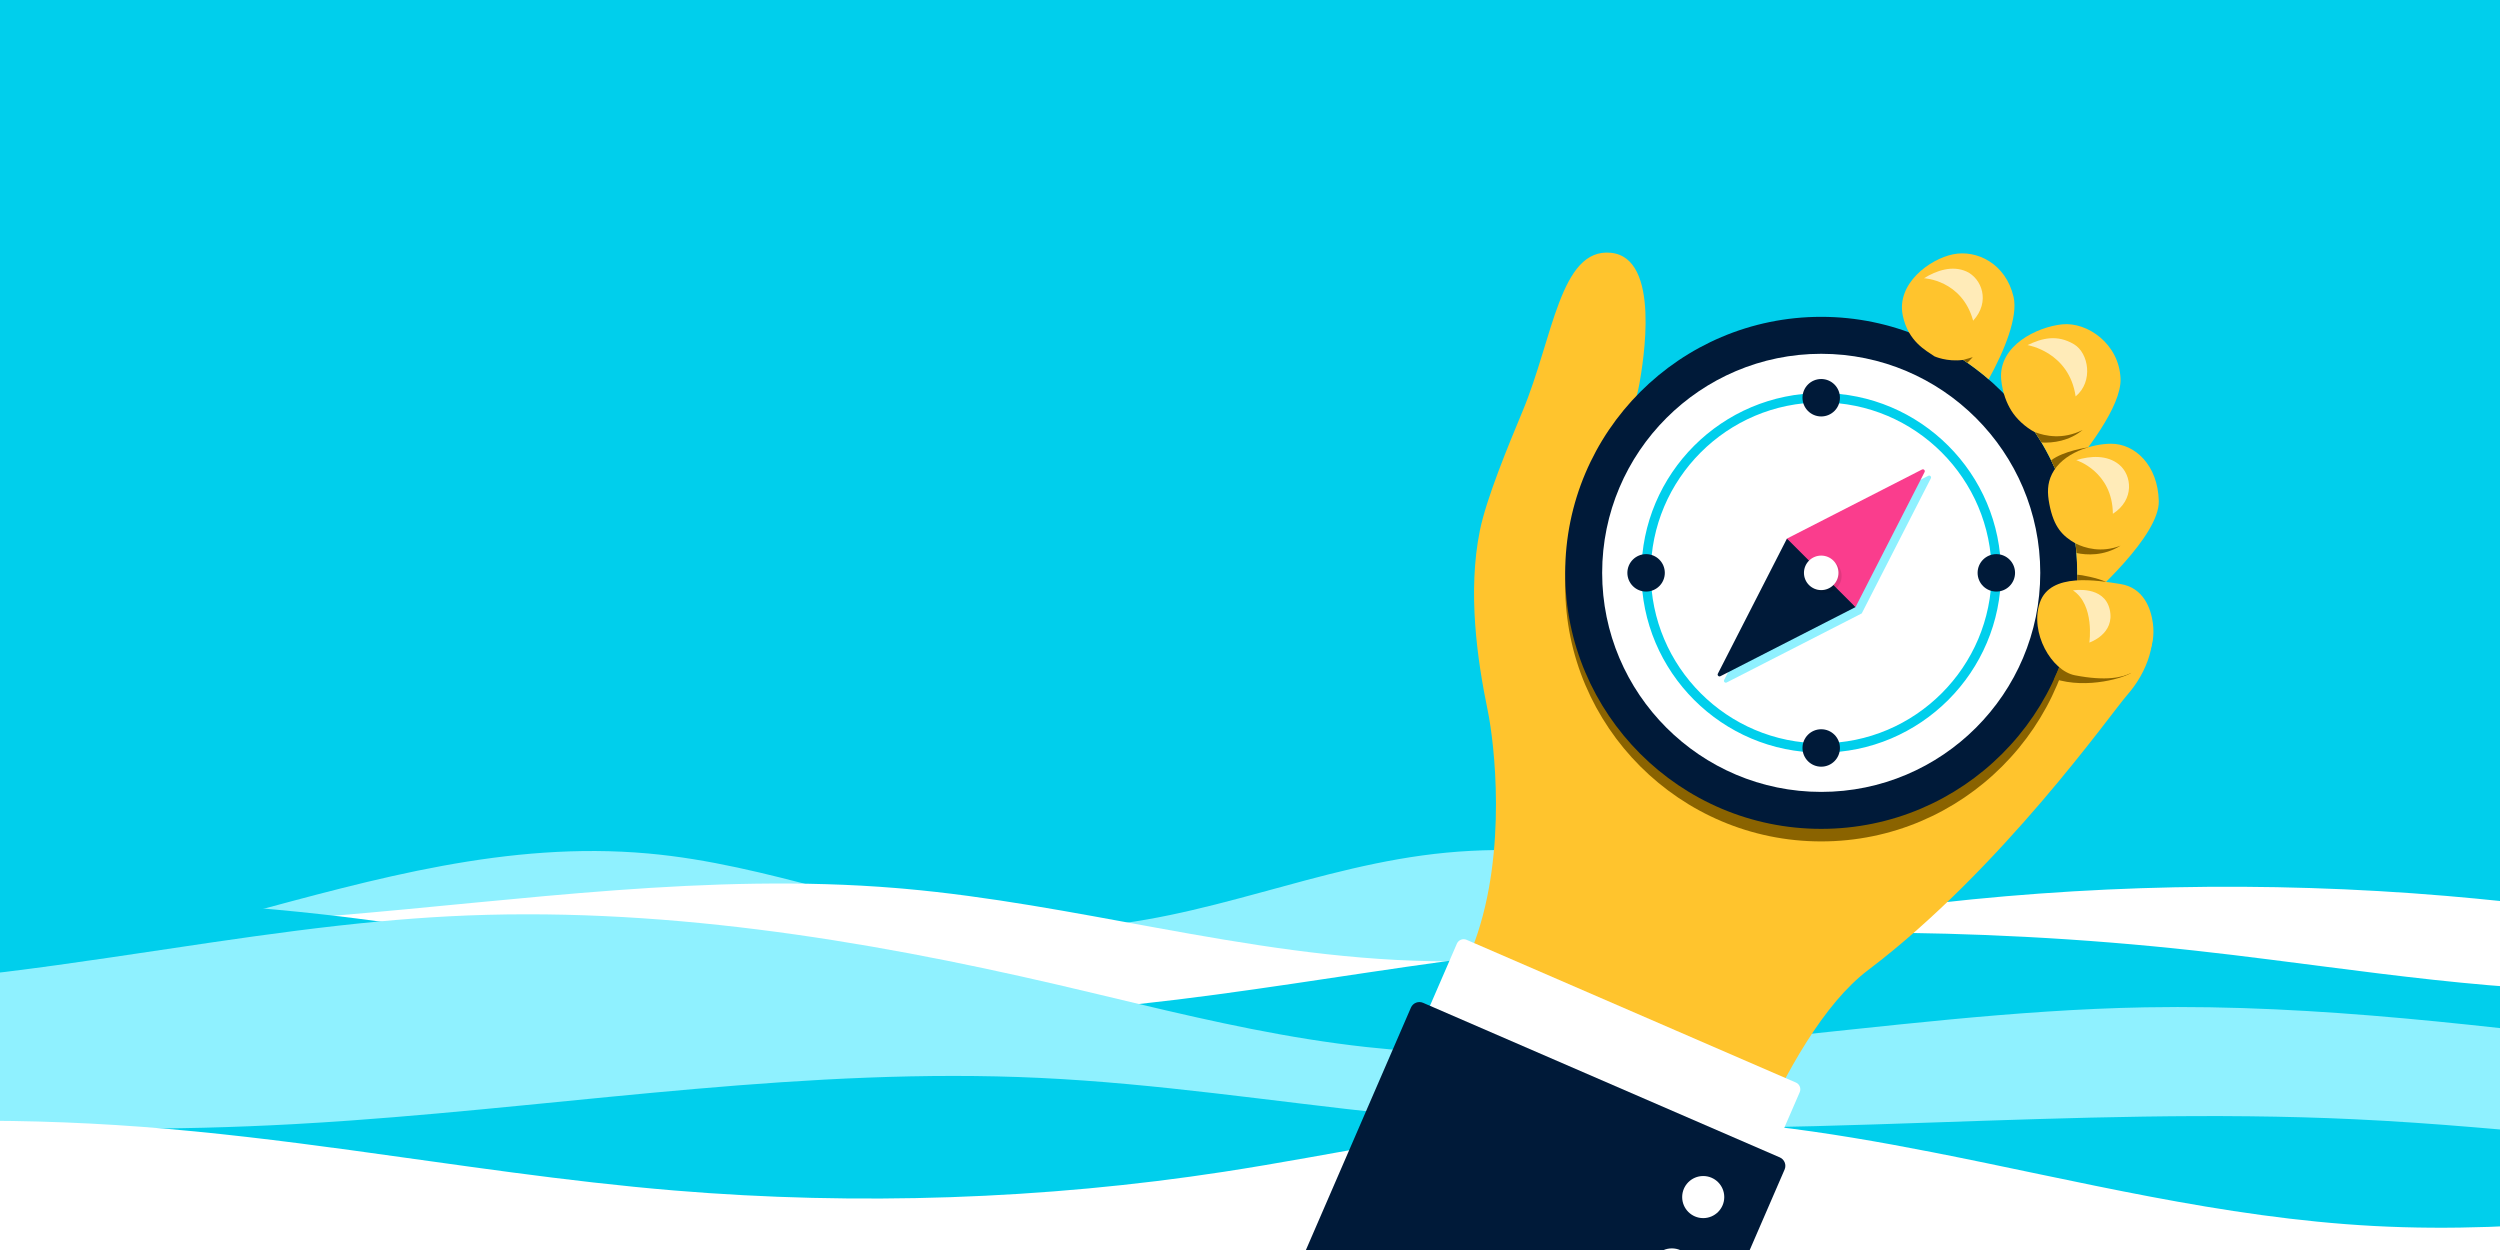 <?xml version="1.0" encoding="UTF-8"?>
<svg id="a" data-name="Layer 1" xmlns="http://www.w3.org/2000/svg" xmlns:xlink="http://www.w3.org/1999/xlink" viewBox="0 0 1920 960">
  <rect x="0" y="0" width="1920" height="960" fill="#333333" stroke="none"/>
  <defs>
    <style>
      .t {
        fill: none;
      }

      .u {
        fill: #8ff1ff;
      }

      .v {
        fill: #ffebb8;
      }

      .w {
        fill: #ffc42d;
      }

      .x {
        fill: #001a39;
      }

      .y {
        fill: #fff;
      }

      .z {
        fill: #00cfec;
      }

      .aa {
        opacity: .1;
      }

      .ab {
        fill: #fa3d8d;
      }

      .ac {
        fill: #8a6300;
      }

      .ad {
        clip-path: url(#i);
      }

      .ae {
        clip-path: url(#b);
      }
    </style>
    <clipPath id="b">
      <rect class="t" x="-2350.87" y="-949.91" width="1800" height="1000"/>
    </clipPath>
    <clipPath id="i">
      <rect class="t" width="1920" height="960"/>
    </clipPath>
  </defs>
  <g class="ae">
    <path id="c" data-name="Water1" class="u" d="M3360.41-200.16c-39.77-2.3-79.15-7.12-117.32-14.55-10.63-2.07-21.21-4.33-31.77-6.73-23.8-5.42-47.44-11.55-71.01-17.84-2.79-.74-5.58-1.49-8.38-2.24-95.85-25.72-190.92-52.94-292.08-43.88-43.76,3.92-85.29,14.59-126.56,25.39-55.34,14.5-110.23,29.26-169.52,28.42-3.94-.06-7.85-.18-11.75-.37-92.95-4.5-173.95-45.21-266.87-54.03-94.29-8.96-182.77,15.36-272.47,39.11-28.69,7.6-57.51,15.14-86.68,21.52-34.91,7.63-70.33,13.6-106.65,16-23.64,1.56-46.98,1.6-70.08.44-71.78-3.65-141.24-19.04-210.19-37.19-65.16-17.15-129.86-36.77-195.63-51.26-180.92-39.87-383.71-40.82-565.59-2.66-25.43,5.34-50.47,11.14-75.19,17.79-114.62,30.82-299.04,30.82-409.74,0-24.66-6.86-49.76-12.45-75.19-17.79-181.88-38.16-384.67-37.21-565.59,2.66-65.77,14.49-130.47,34.11-195.63,51.26-68.95,18.16-138.41,33.55-210.19,37.19-23.1,1.17-46.44,1.12-70.08-.44-36.32-2.4-71.73-8.36-106.65-16-29.17-6.38-57.98-13.92-86.68-21.52-89.69-23.75-178.18-48.06-272.47-39.11-92.92,8.83-173.92,49.53-266.87,54.03-3.9.19-7.81.31-11.75.37-59.29.85-114.18-13.92-169.52-28.42-41.27-10.81-82.8-21.47-126.56-25.39-101.15-9.06-196.23,18.16-292.08,43.88-2.8.75-5.59,1.49-8.38,2.24-23.58,6.3-47.21,12.43-71.01,17.84-10.56,2.4-21.14,4.66-31.77,6.73-38.17,7.44-77.55,12.26-117.32,14.55-17.12.99-34.31,1.52-51.52,1.58V64.76H3411.93V-198.58c-17.21-.06-34.4-.59-51.52-1.58Z"/>
    <path id="d" data-name="Water2" class="y" d="M3226.14-237.3c-9.34-.61-18.68-1.28-28.01-2-5.48-.42-10.95-.86-16.43-1.31-135.16-11.18-270.26-31.01-404.99-19.89-1.87.16-3.73.31-5.59.48-61.53,5.47-121.36,17.13-181.27,28.05-65.21,11.89-130.51,22.9-198.15,24.12-3.39.06-6.78.1-10.16.11-64.61.25-127.95-8.15-191.06-17.97-41.51-6.46-82.94-13.53-124.57-19.17-5.12-.69-10.26-1.36-15.4-2.02-127.9-16.18-260.23-18.89-389.58-7.95-28.02,2.37-56.02,5.38-84.01,8.71-84.46,10.07-168.76,23.14-252.99,30.86-76.09,6.97-152.11,9.57-228.15,1.63-56.72-5.93-111.05-17.55-165.1-29.94-43.03-9.86-85.89-20.2-129.65-28.55-19.98-3.81-40.17-7.19-60.52-10.14-66.19-9.6-157.61-15.24-202.09-15.24s-141.46,5.64-207.65,15.24c-20.35,2.95-40.54,6.33-60.52,10.14-43.76,8.34-86.63,18.68-129.65,28.55-54.06,12.39-108.38,24.01-165.1,29.94-76.04,7.94-152.06,5.34-228.15-1.63-84.23-7.72-168.53-20.79-252.99-30.86-27.99-3.33-55.99-6.34-84.01-8.71-129.35-10.94-261.68-8.23-389.58,7.95-5.14.66-10.27,1.33-15.4,2.02-41.63,5.63-83.05,12.71-124.57,19.17-63.11,9.83-126.45,18.22-191.06,17.97-3.38-.01-6.77-.05-10.16-.11-67.65-1.22-132.95-12.24-198.15-24.12-59.9-10.92-119.74-22.57-181.27-28.05-1.86-.17-3.72-.32-5.59-.48-134.73-11.12-269.83,8.71-404.99,19.89-5.48.45-10.95.89-16.43,1.31-9.33.72-18.67,1.39-28.01,2-80.88,5.27-162.55,5.81-243.6,1.73V64.76H3469.74V-235.56c-81.06,4.08-162.72,3.54-243.6-1.73Z"/>
    <path id="e" data-name="Water3" class="z" d="M3189.74-241.53c-2.68.3-5.37.6-8.05.93-10.88,1.27-21.72,2.66-32.54,4.14-29.62,4.09-58.96,8.98-87.92,14.67-87.55,17.21-172.41,41.69-263.23,49.46-65.52,5.61-130.79,2.33-195.9-4.69-73.66-7.94-147.14-20.67-220.57-30.72-10.92-1.49-21.84-2.93-32.76-4.29-52.3-6.48-105.19-11.04-158.3-13.69-75.4-3.76-151.27-3.65-226.64.33-40.84,2.15-81.51,5.44-121.89,9.87-18.27,2-36.54,4.24-54.83,6.56-104.05,13.19-208.48,29.05-312.94,19.94-51.42-4.48-101.03-14.91-150.24-26.27-82.16-18.98-163.22-40.59-249.87-41.58-48.69-.56-96.16,5.46-143.39,13.28-60.79,10.06-73.1,23.12-135.12,29.01-69.61,6.61-176.58-16.61-257.14-16.61s-178.89,23.22-248.5,16.61c-62.02-5.89-88.53-18.95-149.32-29.01-47.22-7.82-94.69-13.84-143.39-13.28-86.64.99-167.71,22.6-249.87,41.58-49.21,11.37-98.81,21.79-150.24,26.27-104.46,9.11-208.89-6.75-312.94-19.94-18.29-2.32-36.57-4.56-54.83-6.56-40.38-4.43-81.06-7.72-121.89-9.87-75.37-3.98-151.24-4.09-226.64-.33-53.11,2.65-106,7.21-158.3,13.69-10.92,1.35-21.84,2.79-32.76,4.29-73.43,10.05-146.91,22.78-220.57,30.72-65.12,7.02-130.38,10.3-195.9,4.69-90.82-7.77-175.68-32.25-263.23-49.46-28.96-5.7-58.31-10.59-87.92-14.67-10.81-1.49-21.66-2.87-32.54-4.14-2.68-.32-5.37-.63-8.05-.93-92.26-10.36-186.65-13.03-280-7.96V64.76H3469.74V-249.49c-93.34-5.07-187.74-2.41-280,7.96Z"/>
    <path id="f" data-name="Water4" class="u" d="M3418.23-200.16c-49.39-6.06-99.19-14-149.09-21.29-39.98-5.85-80.03-11.28-119.98-15.01-16.72-1.56-33.43-2.83-50.11-3.7-149.17-7.78-298.09,16.61-438.49,49.27-19.51,4.54-38.96,9.24-58.46,13.87-53.56,12.7-107.47,24.78-163.74,30.96-185.47,20.37-372.51-25.13-560.71-28.58-249.6-4.58-494.55,64.92-742.82,48.13-130.03-8.79-252.8-40.84-379.31-61.67-71.22-11.73-146.61-22.98-219.89-21.27-73.29-1.71-148.68,9.54-219.89,21.27-126.52,20.83-249.28,52.88-379.31,61.67-248.27,16.78-493.22-52.71-742.82-48.13-188.19,3.45-375.24,48.95-560.71,28.58-56.26-6.18-110.18-18.26-163.74-30.96-19.5-4.63-38.95-9.34-58.46-13.87-140.4-32.66-289.32-57.05-438.49-49.27-16.68.87-33.39,2.13-50.11,3.7-39.95,3.73-80,9.16-119.98,15.01-49.89,7.29-99.7,15.23-149.09,21.29-17.22,2.11-34.4,4-51.52,5.55V64.76H3469.74V-194.61c-17.12-1.55-34.29-3.44-51.52-5.55Z"/>
    <path id="g" data-name="Water5" class="z" d="M3210.79-90.52c-13.75-.76-27.49-1.64-41.22-2.62-165.66-11.88-330.04-38.51-496.09-30.67-84.64,3.99-167.47,16.89-251.2,25.76-18.34,1.95-36.73,3.7-55.19,5.12-111.44,8.58-223.71,5.06-336.08,1.24-101.45-3.44-202.98-7.12-304.05-2.35-114.51,5.39-228.78,21.6-342.76,27.73-60.09,3.24-120.11,3.68-180.04-1.74-71.77-6.49-140.55-21.19-209.51-35.62-38.35-8.02-76.74-15.96-115.74-22.36-111.64-18.33-283.35-28.62-343.28-28.62s-231.64,10.29-343.28,28.62c-39,6.4-77.39,14.34-115.74,22.36-68.96,14.43-137.74,29.13-209.51,35.62-59.93,5.42-119.94,4.98-180.04,1.74-113.98-6.13-228.25-22.34-342.76-27.73-101.06-4.76-202.6-1.08-304.05,2.35-112.37,3.82-224.64,7.34-336.08-1.24-18.46-1.42-36.85-3.17-55.19-5.12-83.73-8.87-166.56-21.77-251.2-25.76-166.05-7.84-330.43,18.8-496.09,30.67-13.73.98-27.47,1.87-41.22,2.62-86.12,4.72-172.94,4.29-258.95-1.18V64.76H3469.74V-91.71c-86.01,5.47-172.83,5.9-258.95,1.18Z"/>
    <path id="h" data-name="Water6" class="y" d="M3319.91-88.59c-50.58,3.8-100.54,10-150.34,16.79-77.43,10.55-154.49,22.52-232.98,29.05-131.67,10.96-266.58,6.36-395.61-13.47-39.73-6.11-79.13-13.66-118.69-20.48-52.34-9.03-104.97-16.77-159.05-18.16-79.36-2.04-156.03,9.6-232.22,24.51-104.93,20.55-208.97,47.32-317.96,53.15-110.89,5.93-219.94-10.01-328.85-27.77-128.01-20.88-255.81-44.24-386.18-37.54-1.13.06-2.24.12-3.37.18-86.92,4.81-170.95,22.64-257.73,28.53-67.4,4.59-335.17,4.59-402.58,0-86.78-5.9-170.82-23.72-257.73-28.53-1.13-.06-2.24-.12-3.37-.18-130.36-6.71-258.17,16.66-386.18,37.54-108.9,17.76-217.96,33.7-328.85,27.77-109-5.83-213.04-32.6-317.96-53.15-76.19-14.92-152.86-26.56-232.22-24.51-54.08,1.39-106.7,9.13-159.05,18.16-39.56,6.82-78.96,14.38-118.69,20.48-129.03,19.83-263.94,24.43-395.61,13.47-78.49-6.53-155.56-18.5-232.98-29.05-49.8-6.79-99.76-12.99-150.34-16.79-49.69-3.73-99.82-5.08-149.83-4.09V86.11H3469.74V-92.67c-50.01-.99-100.14.36-149.83,4.09Z"/>
  </g>
  <g class="ad">
    <rect id="j" data-name="Background" class="z" y="-53.33" width="1920" height="1066.67"/>
    <path id="k" data-name="Water1" class="u" d="M6092.03,746.4c-42.42-2.45-84.42-7.59-125.14-15.52-11.34-2.21-22.63-4.62-33.89-7.18-25.39-5.78-50.6-12.32-75.75-19.03-2.97-.79-5.96-1.59-8.94-2.39-102.24-27.43-203.65-56.47-311.55-46.81-46.68,4.18-90.98,15.56-135,27.09-59.03,15.46-117.58,31.21-180.82,30.31-4.2-.06-8.37-.19-12.53-.39-99.14-4.8-185.54-48.22-284.66-57.64-100.57-9.55-194.96,16.38-290.63,41.71-30.6,8.11-61.34,16.15-92.45,22.96-37.24,8.14-75.02,14.5-113.76,17.06-25.22,1.67-50.11,1.71-74.75.47-76.57-3.89-150.66-20.31-224.2-39.67-69.5-18.3-138.52-39.22-208.67-54.68-192.98-42.52-409.29-43.54-603.29-2.83-27.13,5.69-53.84,11.88-80.21,18.97-122.26,32.87-318.98,32.87-437.06,0-26.3-7.32-53.08-13.28-80.21-18.97-194.01-40.71-410.31-39.69-603.29,2.83-70.15,15.46-139.17,36.39-208.67,54.68-73.54,19.37-147.63,35.79-224.2,39.67-24.64,1.24-49.53,1.2-74.75-.47-38.74-2.56-76.52-8.92-113.76-17.06-31.11-6.8-61.85-14.85-92.45-22.96-95.67-25.33-190.06-51.27-290.63-41.71-99.12,9.41-185.52,52.84-284.66,57.64-4.16.2-8.33.33-12.53.39-63.24.91-121.8-14.85-180.82-30.31-44.02-11.53-88.32-22.91-135-27.09-107.9-9.66-209.31,19.37-311.55,46.81-2.98.8-5.97,1.59-8.94,2.39-25.15,6.72-50.36,13.26-75.75,19.03-11.26,2.56-22.55,4.97-33.89,7.18-40.72,7.93-82.72,13.07-125.14,15.52-18.26,1.06-36.59,1.62-54.95,1.69v280.89h6259.43v-280.89c-18.36-.07-36.69-.63-54.95-1.69Z"/>
    <path id="l" data-name="Water2" class="y" d="M5948.8,706.79c-9.96-.65-19.93-1.37-29.88-2.13-5.84-.45-11.68-.92-17.53-1.4-144.17-11.93-288.28-33.08-431.99-21.22-1.99.17-3.98.33-5.97.51-65.63,5.84-129.45,18.27-193.35,29.91-69.55,12.68-139.21,24.43-211.36,25.73-3.62.07-7.23.11-10.84.12-68.92.27-136.48-8.69-203.8-19.17-44.28-6.89-88.47-14.44-132.87-20.45-5.46-.74-10.94-1.46-16.42-2.16-136.43-17.26-277.58-20.15-415.55-8.48-29.89,2.53-59.76,5.74-89.61,9.29-90.09,10.74-180.01,24.68-269.85,32.91-81.16,7.44-162.25,10.21-243.36,1.74-60.5-6.32-118.45-18.72-176.11-31.93-45.9-10.52-91.62-21.55-138.3-30.45-21.31-4.06-42.84-7.66-64.55-10.81-70.6-10.24-168.12-16.25-215.56-16.25s-150.89,6.01-221.49,16.25c-21.71,3.15-43.24,6.75-64.55,10.81-46.68,8.9-92.4,19.93-138.3,30.45-57.66,13.21-115.61,25.61-176.11,31.93-81.11,8.47-162.2,5.7-243.36-1.74-89.84-8.23-179.76-22.18-269.85-32.91-29.85-3.55-59.72-6.76-89.61-9.29-137.97-11.67-279.13-8.78-415.55,8.48-5.48.7-10.96,1.42-16.42,2.16-44.4,6.01-88.59,13.56-132.87,20.45-67.32,10.48-134.88,19.44-203.8,19.17-3.61-.01-7.22-.05-10.84-.12-72.16-1.31-141.81-13.05-211.36-25.73-63.9-11.65-127.73-24.08-193.35-29.91-1.99-.18-3.97-.34-5.97-.51-143.71-11.86-287.82,9.29-431.99,21.22-5.84.48-11.68.95-17.53,1.4-9.95.77-19.92,1.48-29.88,2.13-86.28,5.62-173.38,6.2-259.84,1.85v320.34h6259.43v-320.34c-86.46,4.35-173.57,3.77-259.85-1.85Z"/>
    <path id="m" data-name="Water3" class="z" d="M5909.99,702.27c-2.86.32-5.73.64-8.59.99-11.6,1.36-23.17,2.83-34.71,4.42-31.59,4.36-62.89,9.58-93.79,15.65-93.39,18.36-183.9,44.47-280.78,52.76-69.89,5.98-139.51,2.48-208.96-5-78.57-8.47-156.95-22.04-235.28-32.77-11.65-1.59-23.3-3.13-34.94-4.57-55.79-6.92-112.2-11.78-168.86-14.6-80.43-4.01-161.35-3.89-241.75.36-43.56,2.29-86.95,5.8-130.02,10.53-19.48,2.14-38.98,4.52-58.49,7-110.99,14.07-222.38,30.98-333.8,21.27-54.85-4.78-107.76-15.9-160.25-28.03-87.64-20.25-174.11-43.3-266.52-44.36-51.94-.59-102.58,5.82-152.95,14.16-64.84,10.73-77.98,24.66-144.13,30.94-74.25,7.05-188.35-17.72-274.28-17.72s-190.82,24.77-265.07,17.72c-66.16-6.28-94.43-20.21-159.27-30.94-50.37-8.34-101-14.76-152.95-14.16-92.42,1.06-178.89,24.11-266.52,44.36-52.49,12.12-105.4,23.24-160.25,28.03-111.43,9.71-222.82-7.2-333.8-21.27-19.51-2.48-39-4.86-58.49-7-43.07-4.73-86.46-8.24-130.02-10.53-80.39-4.25-161.32-4.37-241.75-.36-56.65,2.82-113.07,7.69-168.86,14.6-11.65,1.44-23.3,2.98-34.94,4.57-78.33,10.73-156.7,24.3-235.28,32.77-69.46,7.49-139.07,10.99-208.96,5-96.87-8.29-187.39-34.4-280.78-52.76-30.89-6.08-62.19-11.29-93.79-15.65-11.53-1.59-23.1-3.07-34.71-4.42-2.86-.34-5.73-.67-8.59-.99-98.41-11.05-199.1-13.9-298.66-8.49v335.2h6259.43v-335.2c-99.57-5.41-200.25-2.57-298.66,8.49Z"/>
    <path id="n" data-name="Water4" class="u" d="M6153.7,746.4c-52.68-6.47-105.81-14.93-159.03-22.71-42.65-6.24-85.37-12.04-127.98-16.01-17.83-1.67-35.66-3.02-53.45-3.94-159.11-8.3-317.96,17.72-467.72,52.55-20.81,4.84-41.55,9.86-62.35,14.8-57.13,13.55-114.64,26.43-174.65,33.03-197.84,21.73-397.35-26.8-598.09-30.49-266.24-4.88-527.52,69.24-792.34,51.34-138.7-9.38-269.65-43.56-404.6-65.78-75.96-12.51-156.38-24.51-234.55-22.69-78.17-1.82-158.59,10.17-234.55,22.69-134.95,22.22-265.9,56.41-404.6,65.78-264.82,17.9-526.1-56.23-792.34-51.34-200.74,3.68-400.25,52.22-598.09,30.49-60.02-6.59-117.52-19.48-174.65-33.03-20.8-4.94-41.55-9.96-62.35-14.8-149.76-34.84-308.61-60.85-467.72-52.55-17.79.93-35.62,2.28-53.45,3.94-42.61,3.98-85.33,9.78-127.98,16.01-53.22,7.78-106.34,16.24-159.03,22.71-18.37,2.25-36.69,4.27-54.95,5.92v276.66h6259.43v-276.66c-18.26-1.66-36.58-3.67-54.95-5.92Z"/>
    <path id="o" data-name="Water5" class="z" d="M5932.43,863.35c-14.67-.81-29.32-1.75-43.97-2.8-176.7-12.67-352.04-41.08-529.16-32.72-90.28,4.26-178.63,18.02-267.95,27.48-19.56,2.08-39.18,3.94-58.87,5.46-118.87,9.15-238.62,5.39-358.48,1.32-108.21-3.67-216.52-7.59-324.32-2.51-122.15,5.75-244.03,23.04-365.61,29.58-64.1,3.45-128.11,3.92-192.04-1.86-76.55-6.92-149.92-22.6-223.48-37.99-40.9-8.56-81.86-17.03-123.45-23.86-119.09-19.55-302.24-30.53-366.17-30.53s-247.08,10.98-366.17,30.53c-41.6,6.83-82.55,15.3-123.45,23.86-73.56,15.39-146.93,31.07-223.48,37.99-63.92,5.78-127.94,5.31-192.04,1.86-121.58-6.54-243.47-23.83-365.61-29.58-107.8-5.08-216.1-1.16-324.32,2.51-119.86,4.07-239.62,7.83-358.48-1.32-19.69-1.52-39.3-3.38-58.87-5.46-89.31-9.46-177.66-23.22-267.95-27.48-177.12-8.36-352.46,20.05-529.16,32.72-14.65,1.05-29.31,1.99-43.97,2.8-91.86,5.04-184.47,4.57-276.21-1.26v166.89h6259.43v-166.89c-91.75,5.83-184.35,6.3-276.21,1.26Z"/>
    <path id="p" data-name="Water6" class="y" d="M6048.83,865.41c-53.95,4.05-107.24,10.67-160.37,17.91-82.59,11.25-164.79,24.02-248.51,30.98-140.45,11.69-284.35,6.79-421.99-14.37-42.38-6.52-84.41-14.57-126.6-21.85-55.83-9.63-111.96-17.88-169.65-19.37-84.65-2.18-166.43,10.24-247.7,26.15-111.92,21.92-222.9,50.48-339.16,56.69-118.28,6.33-234.61-10.68-350.77-29.62-136.54-22.27-272.87-47.19-411.93-40.04-1.2.06-2.39.13-3.59.19-92.71,5.13-182.35,24.14-274.92,30.44-71.9,4.89-357.52,4.89-429.42,0-92.57-6.29-182.21-25.31-274.92-30.44-1.2-.07-2.39-.13-3.59-.19-139.06-7.15-275.38,17.77-411.93,40.04-116.17,18.94-232.49,35.95-350.77,29.62-116.26-6.22-227.24-34.77-339.16-56.69-81.27-15.91-163.05-28.33-247.7-26.15-57.69,1.48-113.82,9.74-169.65,19.37-42.2,7.28-84.22,15.34-126.6,21.85-137.63,21.16-281.54,26.06-421.99,14.37-83.73-6.96-165.93-19.73-248.51-30.98-53.12-7.24-106.41-13.86-160.37-17.91-53-3.98-106.48-5.42-159.82-4.36v190.7h6259.43v-190.7c-53.34-1.06-106.82.38-159.82,4.36Z"/>
    <g id="q" data-name="CompassHand">
      <g>
        <path class="w" d="M1633.41,534.09c-11.61,13.13-96.1,133.31-198.71,210.94-33.66,25.47-62.76,77.03-87.39,132.05l-234.38-104.55s10.22-23.55,19.74-49.58c25.21-69.69,14.76-153.65,9.97-176.86-8.21-39.77-15.62-91.63-6.1-138.64,4.98-24.58,21.65-64.89,32.95-92,23.3-55.92,28.66-125.03,67.54-121.32,38.84,3.71,24.85,84.35,22.03,100.7-4.61,26.81-36.03,102.48-15.36,117.75,18.72,13.84,68.67-27.95,68.67-27.95l234.21,123s97.86-55.51,103.94-37.9c7.61,22.04-1.38,46.55-17.12,64.36Z"/>
        <g id="r" data-name="hand">
          <path class="y" d="M1099.43,773.29h275.64c3.12,0,5.66,2.53,5.66,5.66v72.85h-286.95v-72.85c0-3.12,2.53-5.66,5.66-5.66Z" transform="translate(425.03 -424.92) rotate(23.43)"/>
          <path class="x" d="M1225.1,1233.93l145.47-335.72c1.56-3.6-.09-7.78-3.69-9.34l-273.95-118.7c-3.6-1.56-7.78.09-9.34,3.69l-151.67,350.04,293.19,110.03Z"/>
          <g>
            <circle class="y" cx="1308.07" cy="919.35" r="16.16"/>
            <circle class="y" cx="1284" cy="974.92" r="16.16"/>
          </g>
        </g>
      </g>
      <g>
        <path class="ac" d="M1398.69,646.21c-108.42,0-196.62-88.2-196.62-196.62s88.2-196.62,196.62-196.62,196.62,88.2,196.62,196.62-88.2,196.62-196.62,196.62Z"/>
        <g>
          <path class="x" d="M1398.69,636.57c-108.42,0-196.62-88.2-196.62-196.62s88.2-196.62,196.62-196.62,196.62,88.2,196.62,196.62-88.2,196.62-196.62,196.62Z"/>
          <g>
            <path class="y" d="M1398.69,608.18c-92.76,0-168.23-75.47-168.23-168.23s75.47-168.23,168.23-168.23,168.23,75.47,168.23,168.23-75.47,168.23-168.23,168.23Z"/>
            <path class="z" d="M1398.69,578.04c-76.14,0-138.09-61.94-138.09-138.09s61.94-138.09,138.09-138.09,138.09,61.95,138.09,138.09-61.94,138.09-138.09,138.09ZM1398.69,309.06c-72.17,0-130.89,58.72-130.89,130.89s58.72,130.89,130.89,130.89,130.89-58.72,130.89-130.89-58.72-130.89-130.89-130.89Z"/>
            <g>
              <circle class="x" cx="1398.69" cy="305.46" r="14.38"/>
              <circle class="x" cx="1264.2" cy="439.95" r="14.38"/>
              <circle class="x" cx="1398.69" cy="574.44" r="14.38"/>
              <circle class="x" cx="1533.18" cy="439.95" r="14.38"/>
            </g>
          </g>
        </g>
      </g>
      <g>
        <g>
          <path class="w" d="M1546.4,227.94c-5.98-25.61-28.33-36.36-46.51-32.62-18,3.7-43.63,22.58-38.56,47,4.16,20.08,17.93,26.89,24.32,31.34h0s0,0,0,0c0,0,9.6,4.43,22.06,2.74,5.55,3.69,15.03,10.76,19.55,14.91,12.25-22.15,22.72-48.05,19.15-63.37Z"/>
          <path class="v" d="M1477.63,213.7s29.1,1.22,37.75,32.6c13.51-14.77,6.48-32.48-5.08-37.76-10.82-4.94-23.11-.84-32.67,5.16Z"/>
          <polygon class="ac" points="1507.7 276.4 1515.1 274.28 1510.93 278.61 1507.7 276.4"/>
        </g>
        <g>
          <path class="w" d="M1563,332.1c7.79,11.82,14.33,24.53,19.45,37.94,19.5-22.48,46.92-57.98,46.13-79.14-1.01-26.88-25.56-43.76-44.77-41.81-19.21,1.95-49.09,16.2-46.92,42.31,1.12,10.6,4.28,18.32,7.9,24.1,3.81,6.09,10.29,12.35,18.22,16.59Z"/>
          <path class="ac" d="M1575.25,353.56c2.64,5.37,5.05,10.86,7.2,16.48,6.65-7.66,14.21-16.83,21.26-26.43-.63.05-18.76,2.57-28.47,9.95Z"/>
          <path class="ac" d="M1567.86,339.86c9.04.44,21.15-1.1,31.64-9.67-15.08,7.63-28.78,4.73-36.65,1.69,1.73,2.62,3.4,5.28,5,7.98Z"/>
          <path class="v" d="M1557.15,265.03s31.93,5.12,36.94,39.41c13.84-11.43,9.99-33.37-1.26-40.05-12.94-7.68-24.5-4.73-35.68.64Z"/>
        </g>
        <g>
          <path class="w" d="M1657.95,384.77c.6,26.47-49.66,71.62-64.85,84.65.68-.58.62-4.43.74-5.37.24-1.95.45-3.91.63-5.87.37-3.96.61-7.92.74-11.89.31-9.68-.25-19.29-1.21-28.92-9.93-5.72-16.69-12.35-20.1-30.23-1.61-8.43-1.69-15.68,2.02-23.11,0,0,0-.02,0-.03,8.03-16.07,30.43-23.17,45.38-23.21,18.38-.04,36.01,16.52,36.64,43.99Z"/>
          <path class="ac" d="M1595.28,441.36c0,1.64-.02,3.28-.08,4.93-.13,3.97-.37,7.94-.74,11.89-.18,1.96-.39,3.92-.63,5.87-.12.94-.06,4.79-.74,5.37,5.18-4.44,14.42-12.6,24.34-22.49-5.88-2.97-19.4-5.54-22.15-5.58Z"/>
          <path class="ac" d="M1594,417.37c.16,1.39.31,2.78.44,4.17,0,.06.01.13.02.19.09.99.19,1.98.27,2.98,7.78,1.65,20.93,2.48,33.88-5.65-14.81,5.74-27.39,1.89-34.6-1.69Z"/>
          <path class="v" d="M1594.58,353.39s27.81,8.66,28.1,41.2c16.86-10.81,14.61-29.72,4.79-37.79-9.19-7.56-22.12-6.75-32.9-3.41Z"/>
        </g>
        <g>
          <path class="ac" d="M1636.8,516.6c-3.67,3.31-33.4,13.16-59.14,4.71,1.53-3.33,2.96-6.7,4.29-10.13,2.99,1.49,10.46,4.76,12.54,5.28,15.67,3.99,29.95,5.2,42.31.13Z"/>
          <path class="w" d="M1653.4,478.51c-1.45-10.9-7.03-27.17-24.86-29.98-17.84-2.81-53.88-9.12-61.9,14.16-8.02,23.28,8.98,52.43,26.84,55.92,23.95,4.68,36.98,1.69,43.32-2.02,9.85-4.84,19.2-18.64,16.61-38.09Z"/>
          <path class="v" d="M1592.04,453.43s23.91-4.13,28.22,14.68c4.32,18.8-15.64,25.39-15.64,25.39,0,0,4.3-28.89-12.58-40.07Z"/>
        </g>
      </g>
    </g>
    <g id="s" data-name="CompassNeedle">
      <path class="u" d="M1480.94,365.4l-103.74,53.06-53.06,103.74c-.64,1.25.7,2.59,1.95,1.95l103.74-53.06,53.06-103.74c.64-1.25-.7-2.59-1.95-1.95Z"/>
      <g>
        <path class="x" d="M1319.32,517.38l53.06-103.74,31.98,20.65,20.65,31.98-103.74,53.06c-1.25.64-2.59-.7-1.95-1.95Z"/>
        <path class="ab" d="M1476.12,360.58l-103.74,53.06,26.32,26.32,26.32,26.32,53.06-103.74c.64-1.25-.7-2.59-1.95-1.95Z"/>
      </g>
      <circle class="aa" cx="1401.1" cy="442.36" r="13.25"/>
      <circle class="y" cx="1398.69" cy="439.95" r="13.25"/>
    </g>
  </g>
</svg>